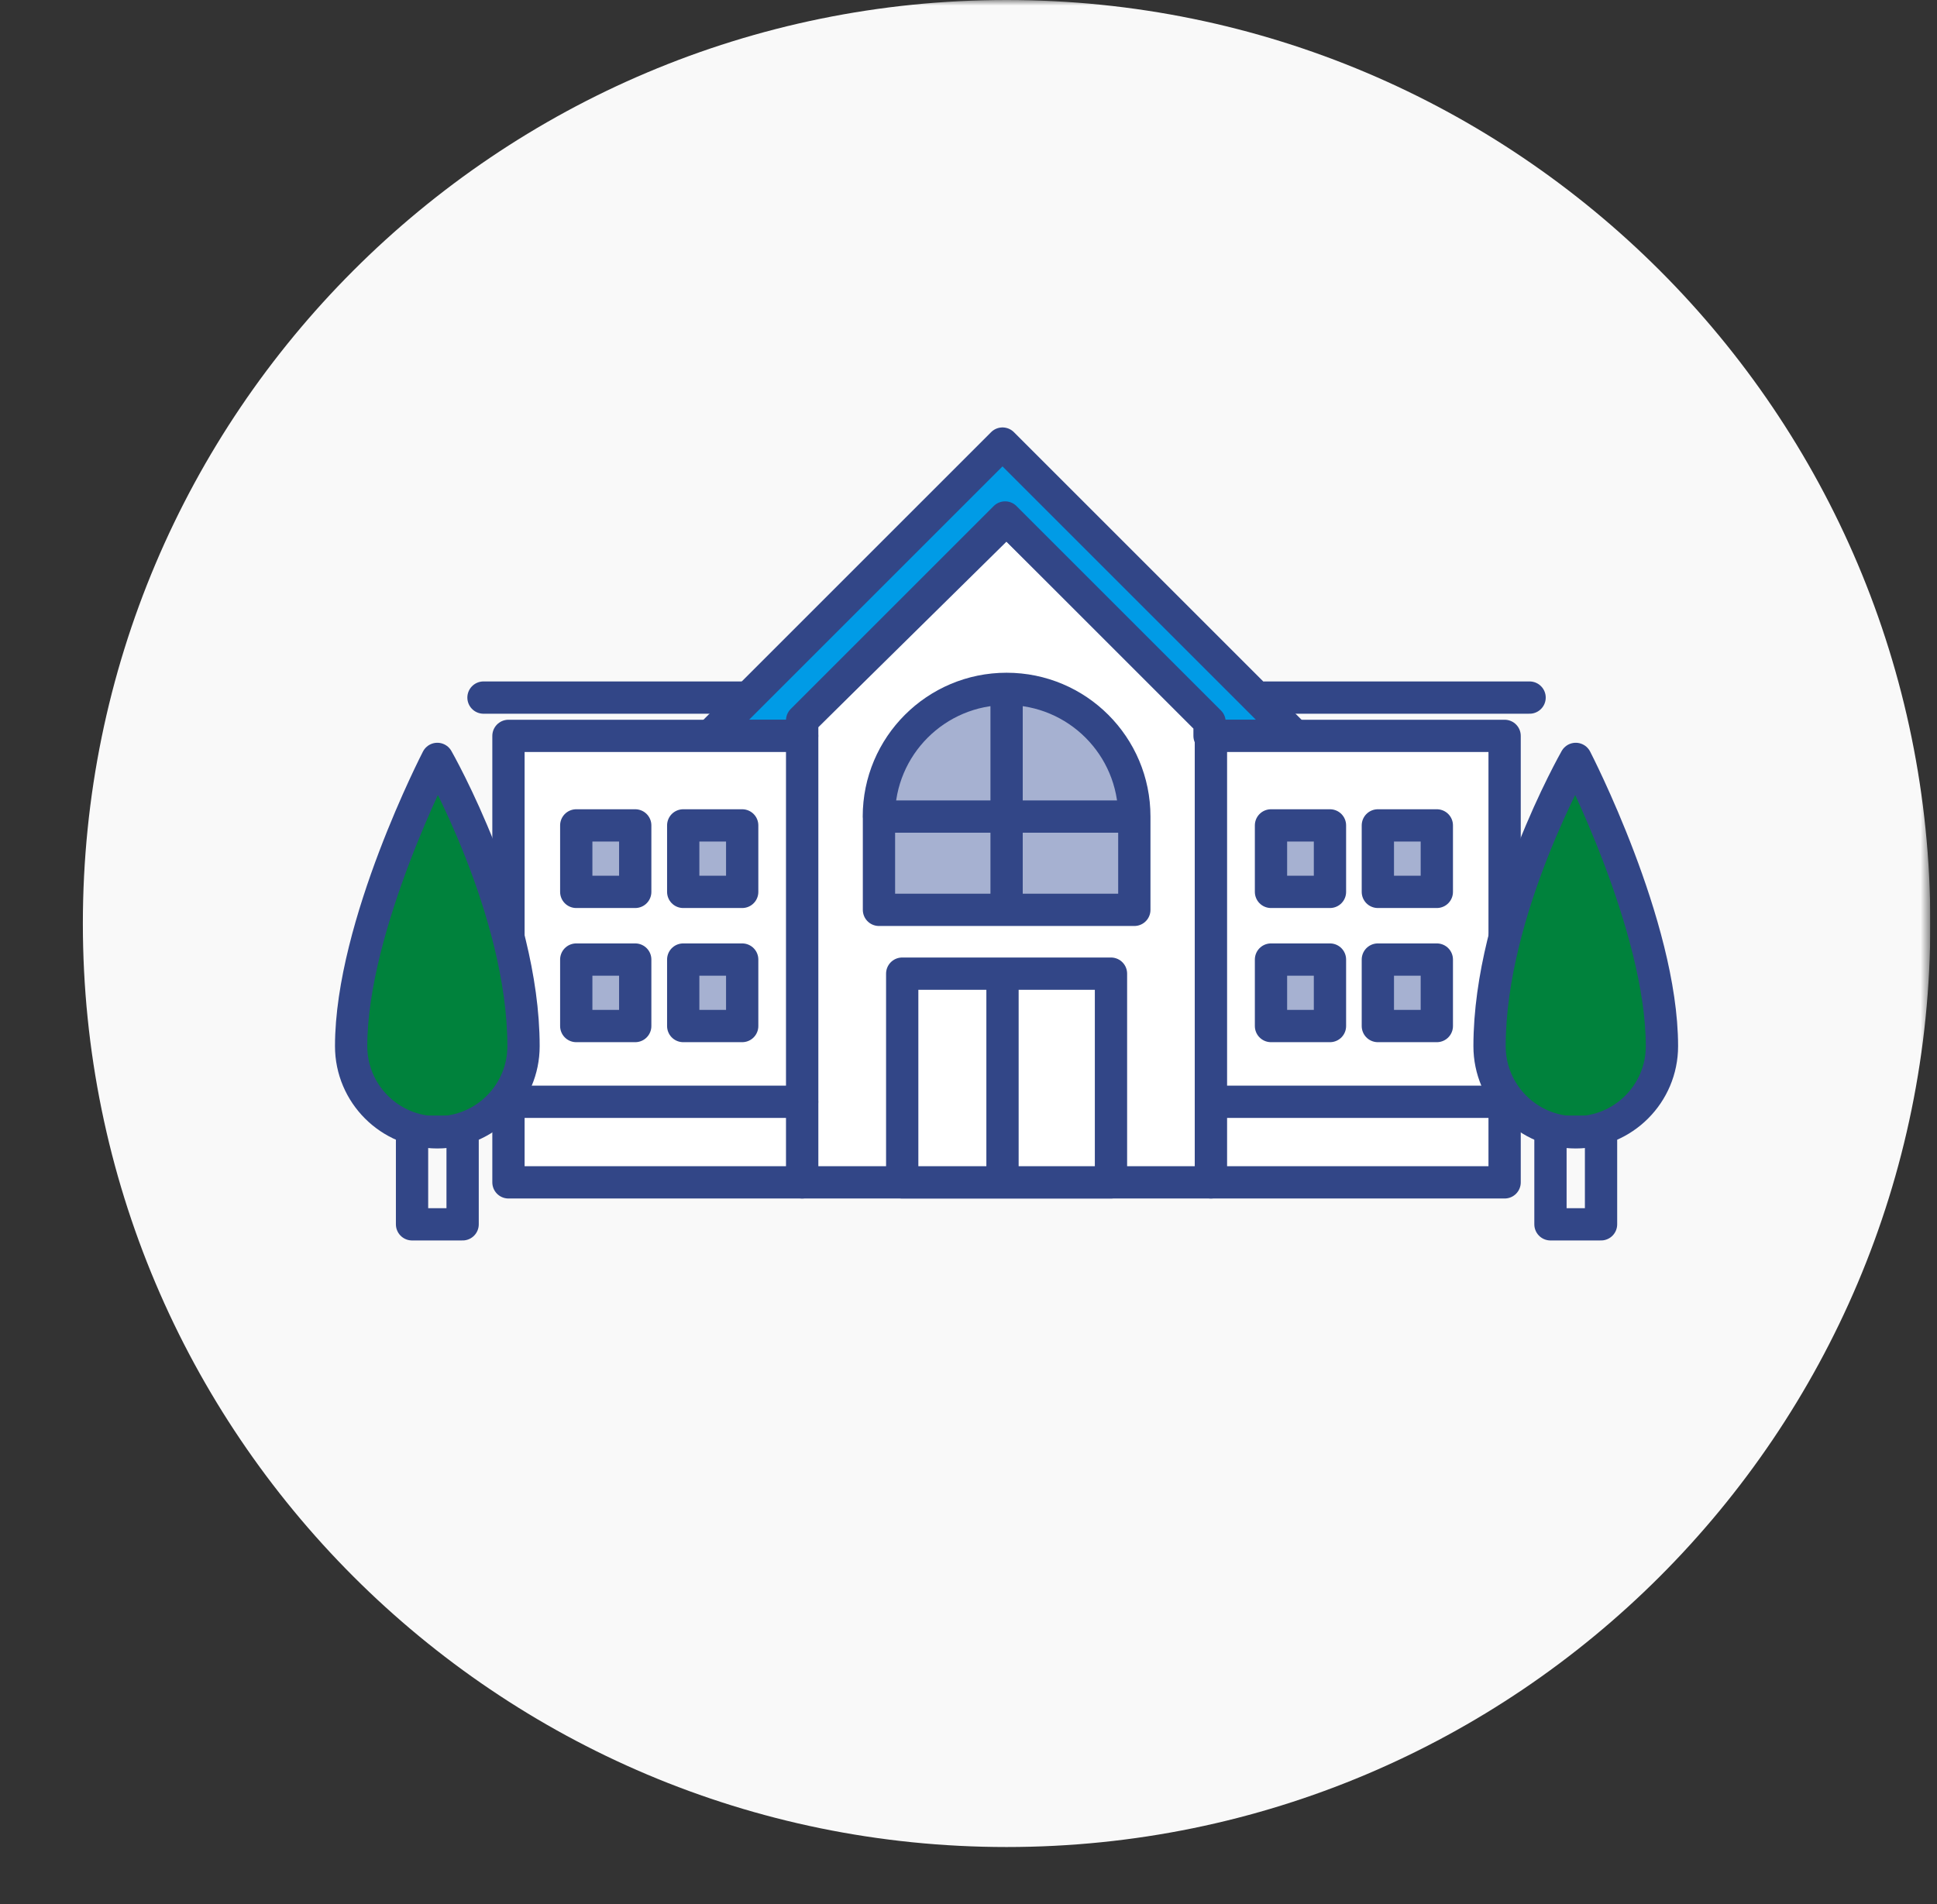 <svg fill="none" height="177" viewBox="0 0 180 177" width="180" xmlns="http://www.w3.org/2000/svg" xmlns:xlink="http://www.w3.org/1999/xlink"><rect x="0" y="0" width="180" height="177" fill="#333333" stroke="none"/><clipPath id="a"><path d="m0 0h179.38v176.92h-179.38z"/></clipPath><mask id="b" height="177" maskUnits="userSpaceOnUse" width="180" x="0" y="0"><path d="m179.37 0h-179.37v176.92h179.37z" fill="#fff"/></mask><g clip-path="url(#a)"><g mask="url(#b)"><path d="m93.54 171.68c47.41 0 85.84-38.43 85.84-85.84s-38.43-85.84-85.84-85.84-85.84 38.43-85.84 85.84 38.43 85.84 85.84 85.84z" fill="#f9f9f9"/><g stroke="#324687" stroke-linejoin="round" stroke-width="3"><path d="m112.53 66.96-18.99-18.73-19 18.73v42.94h37.99z" fill="#fff"/><path d="m81.67 75.9c0-6.55 5.31-11.87 11.87-11.87s11.87 5.31 11.87 11.87v8.67h-23.73v-8.67z" fill="#a6b1d1"/><path d="m103.24 90.5h-19.4v19.4h19.4z" fill="#fff"/><path d="m120.33 68.4-27.17-27.17-27.17 27.17h8.55v-1.44l18.86-18.86 19 19v1.3z" fill="#009be6" stroke-linecap="round"/><path d="m117.57 64.84h24.57" stroke-linecap="round"/><path d="m139.82 68.4h-27.29v41.5h27.29z" fill="#fff" stroke-linecap="round"/><path d="m112.53 102.41h27.29" stroke-linecap="round"/><path d="m123.59 76.72h-5.48v6.18h5.48z" fill="#a6b1d1" stroke-linecap="round"/><path d="m133.52 76.72h-5.48v6.18h5.48z" fill="#a6b1d1" stroke-linecap="round"/><path d="m123.59 89.19h-5.48v6.18h5.48z" fill="#a6b1d1" stroke-linecap="round"/><path d="m133.52 89.19h-5.48v6.18h5.48z" fill="#a6b1d1" stroke-linecap="round"/><path d="m154.44 97.24c0 4.42-3.59 8.01-8.01 8.01s-8.01-3.59-8.01-8.01c0-12.67 8.01-26.7 8.01-26.7s8.01 15.49 8.01 26.7z" fill="#00823c" stroke-linecap="round"/><path d="m148.78 105.19h-4.7v8.61h4.7z" stroke-linecap="round"/><path d="m69.5 64.84h-24.57" stroke-linecap="round"/><path d="m47.25 109.9h27.29v-41.5h-27.29z" fill="#fff" stroke-linecap="round"/><path d="m74.54 102.41h-27.29" stroke-linecap="round"/><path d="m63.49 82.9h5.48v-6.18h-5.48z" fill="#a6b1d1" stroke-linecap="round"/><path d="m53.55 82.9h5.48v-6.18h-5.48z" fill="#a6b1d1" stroke-linecap="round"/><path d="m63.49 95.37h5.48v-6.18h-5.48z" fill="#a6b1d1" stroke-linecap="round"/><path d="m53.55 95.37h5.48v-6.18h-5.48z" fill="#a6b1d1" stroke-linecap="round"/><path d="m32.63 97.24c0 4.42 3.59 8.01 8.01 8.01s8.01-3.59 8.01-8.01c0-12.67-8.01-26.7-8.01-26.7s-8.01 15.49-8.01 26.7z" fill="#00823c" stroke-linecap="round"/><path d="m38.29 113.8h4.7v-8.61h-4.7z" stroke-linecap="round"/><path d="m93.54 84.57v-20.54"/><path d="m81.67 75.9h23.73"/><path d="m93.16 90.5v19.4"/></g></g></g></svg>